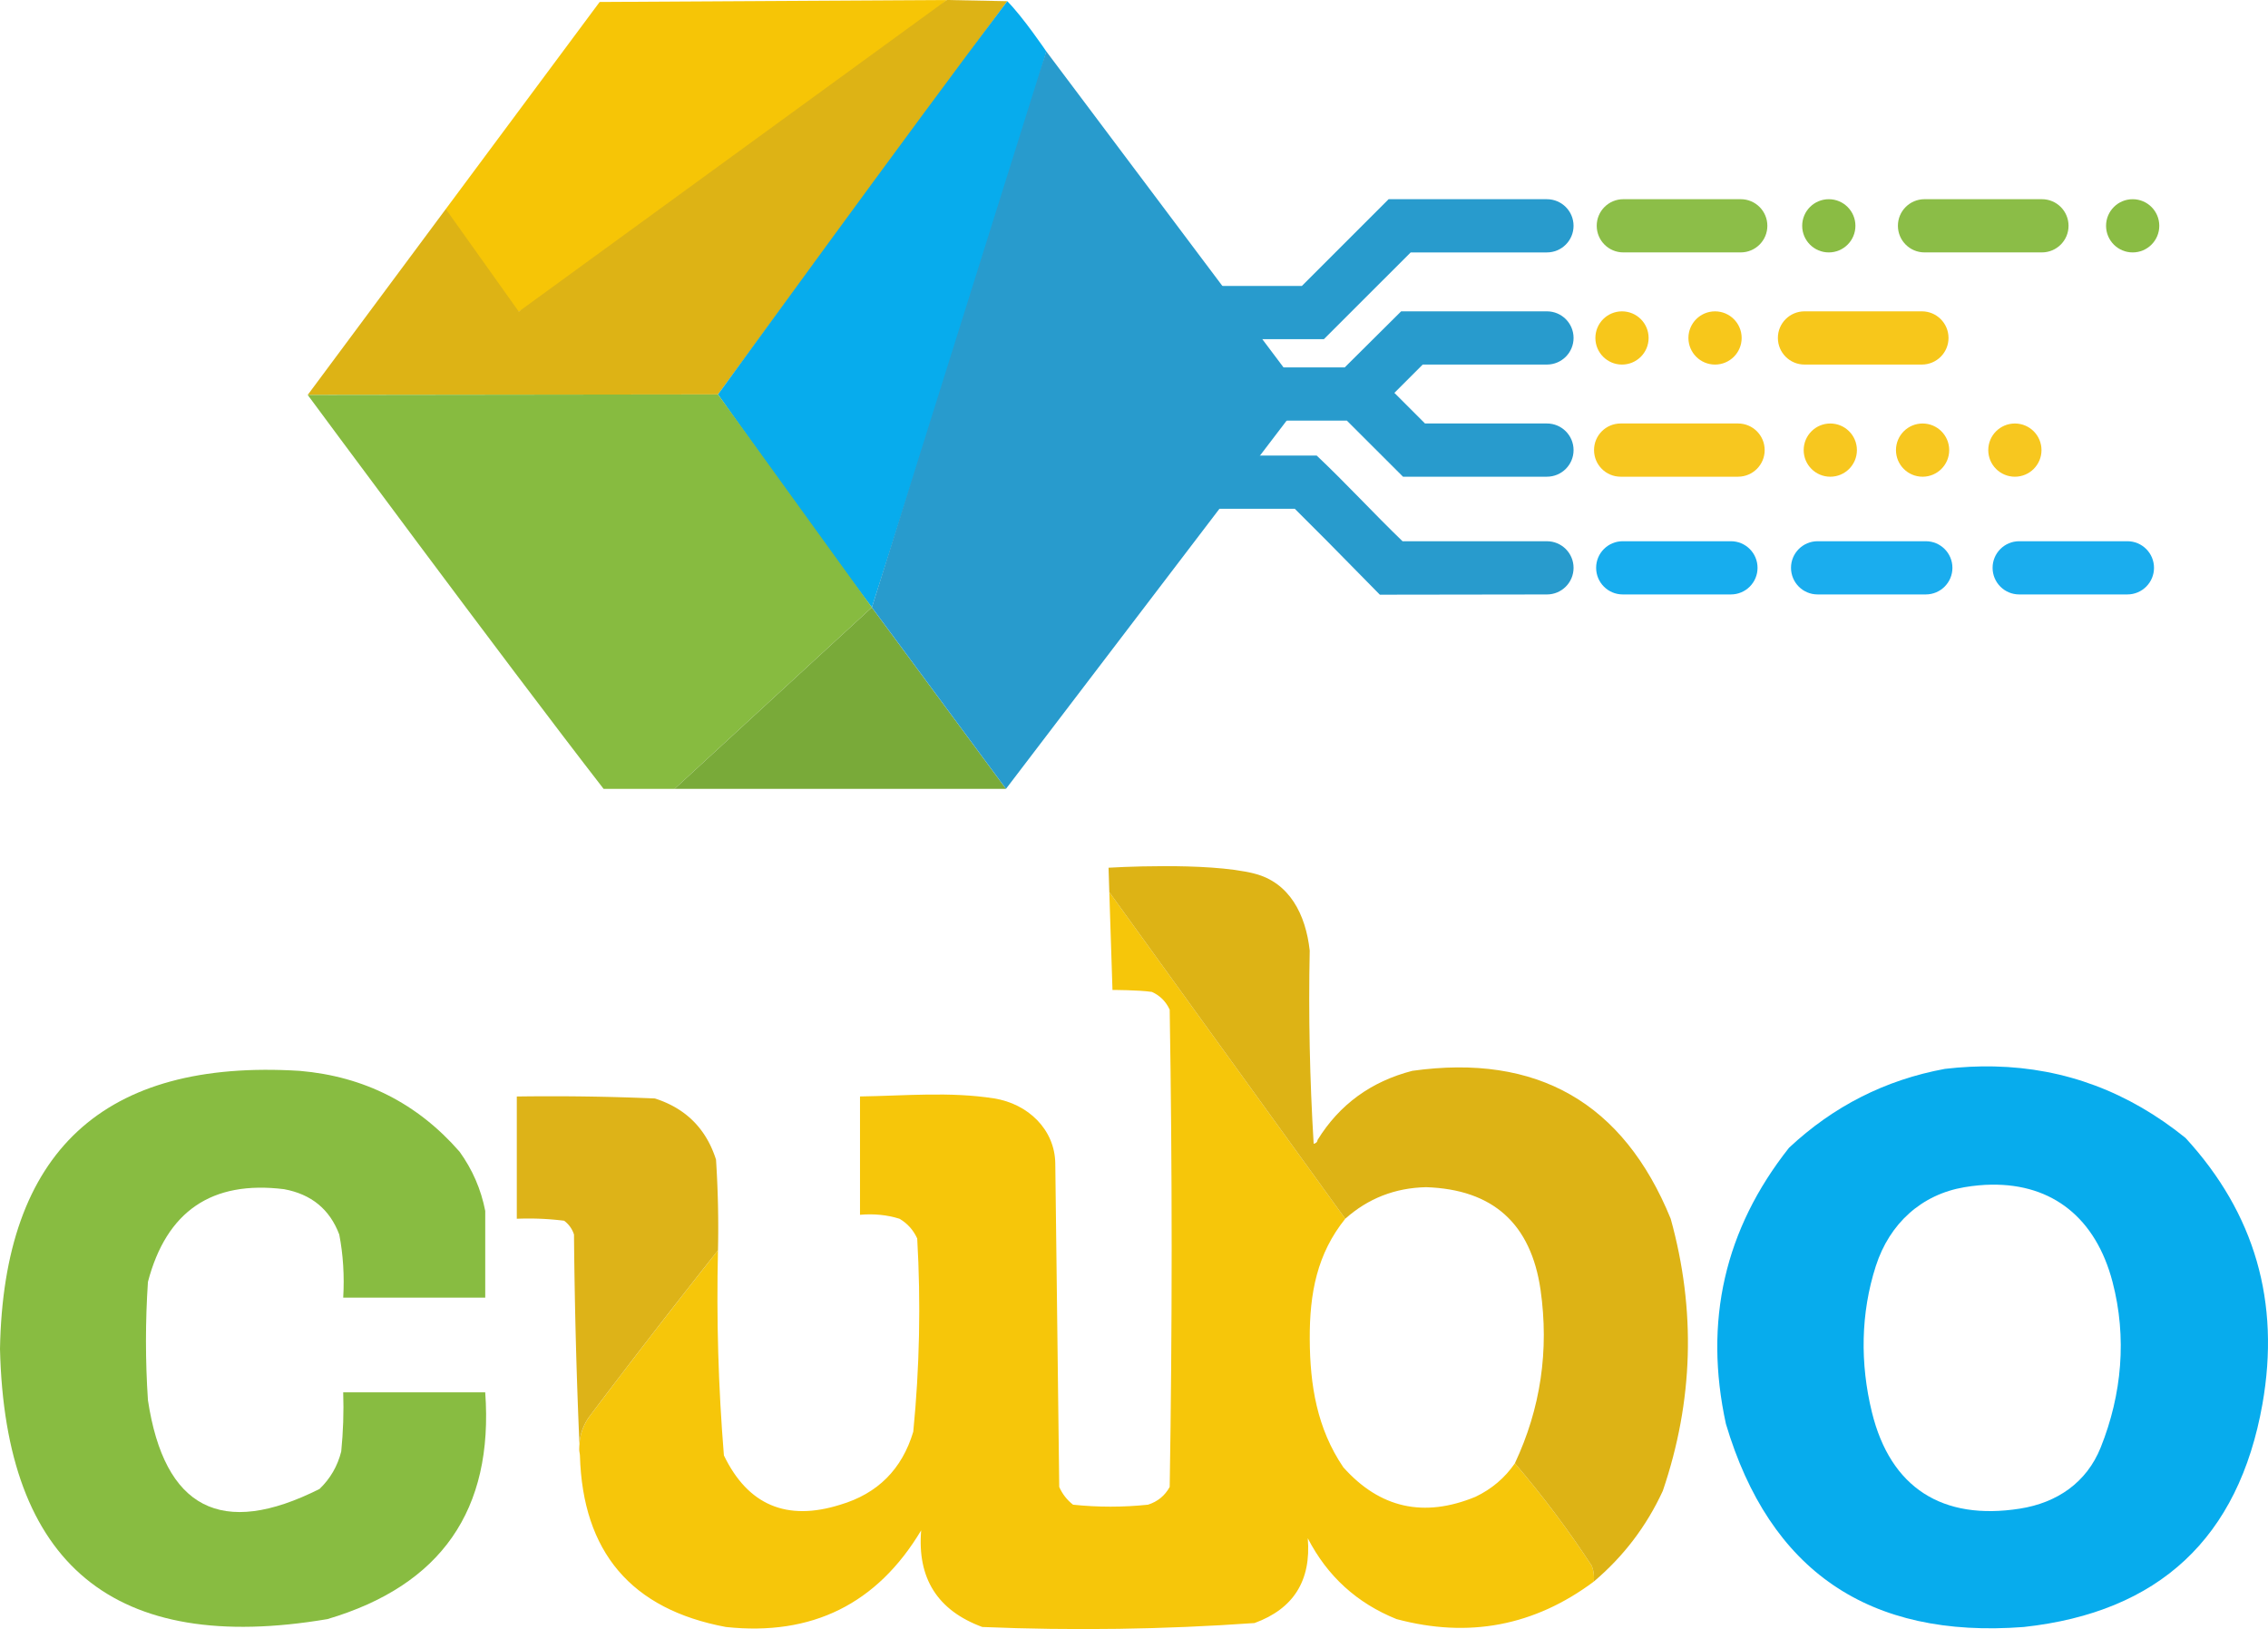 <svg width="152.11mm" height="109.28mm" version="1.1" viewBox="0 0 152.11 109.28" xml:space="preserve" xmlns="http://www.w3.org/2000/svg"><g transform="translate(-5.556 -15.346)"><g clip-rule="evenodd" fill-rule="evenodd" shape-rendering="geometricPrecision" stroke-width=".265"><path d="m69.056 15.346s-17.832 16.229-28.707 20.902c-2.586 1.111-4.895-6.879-4.895-6.879l10.319-13.891z" fill="#f6c506" image-rendering="optimizeQuality"/><path d="m69.056 15.346 4.055 0.08-19.4 26.378-27.517 0.033 9.26-12.468 4.895 6.879z" fill="#ddb315" image-rendering="optimizeQuality"/><path d="m73.111 15.426c1.061 1.066 2.614 3.363 2.614 3.363s-0.102 1.046-11.695 37.303c-3.566-4.67-10.319-14.288-10.319-14.288s12.861-17.722 19.4-26.378z" fill="#07aced" image-rendering="optimizeQuality"/><path d="m53.71 41.804 10.319 14.288-13.229 12.171h-4.763c-6.713-8.656-19.844-26.425-19.844-26.425z" fill="#87bb40" image-rendering="optimizeQuality"/><path d="m64.029 56.092 8.996 12.171h-22.225z" fill="#79aa39" image-rendering="optimizeQuality"/><path d="m95.779 97.102c-1.883 2.342-2.396 4.974-2.381 8.07 0.015 3.096 0.485 5.995 2.249 8.599 2.447 2.748 5.402 3.409 8.864 1.984 1.095-0.523 1.977-1.273 2.646-2.249 1.865 2.18 3.589 4.478 5.159 6.879 0.129 0.337 0.174 0.7 0.132 1.058-3.983 2.972-8.393 3.81-13.229 2.514-2.659-1.072-4.643-2.88-5.953-5.424 0.237 2.84-0.954 4.736-3.572 5.689-6.076 0.43-12.171 0.518-18.256 0.265-3.002-1.106-4.369-3.266-4.101-6.482-2.956 4.94-7.322 7.1-13.097 6.482-6.344-1.186-9.607-5.023-9.79-11.509-0.132-0.984 0.089-1.866 0.661-2.646 2.82-3.74 5.686-7.444 8.599-11.113-0.109 4.59 0.023 9.182 0.397 13.758 1.61 3.335 4.212 4.438 7.805 3.307 2.507-0.743 4.138-2.374 4.895-4.895 0.425-4.308 0.513-8.643 0.265-12.965-0.264-0.572-0.66-1.013-1.191-1.323-0.827-0.259-1.709-0.347-2.646-0.265v-7.938c3-0.044 6.033-0.337 8.996 0.132 2.267 0.359 4.073 2.079 4.101 4.366l0.265 21.696c0.204 0.468 0.523 0.877 0.926 1.191 1.671 0.176 3.356 0.176 5.027 0 0.645-0.205 1.131-0.602 1.455-1.191 0.176-10.671 0.176-21.344 0-32.015-0.251-0.548-0.648-0.945-1.191-1.191-0.875-0.132-2.646-0.132-2.646-0.132l-0.213-6.565s10.615 14.714 15.824 21.911z" fill="#f6c60a" image-rendering="optimizeQuality"/><path d="m38.1 96.573v5.821h-9.525c0.085-1.462-0.003-2.873-0.265-4.233-0.638-1.693-1.873-2.707-3.704-3.043-4.842-0.598-7.884 1.474-9.128 6.218-0.176 2.646-0.176 5.292 0 7.938 1.1 7.275 4.936 9.259 11.509 5.953 0.723-0.695 1.208-1.533 1.455-2.514 0.132-1.32 0.176-2.643 0.132-3.969h9.525c0.573 7.886-2.954 12.957-10.583 15.214-14.297 2.416-21.617-3.625-21.96-18.124 0.239-13.249 6.942-19.467 20.108-18.653 4.315 0.372 7.887 2.18 10.716 5.424 0.865 1.2 1.438 2.523 1.72 3.969z" fill="#88bc41" image-rendering="optimizeQuality"/><path d="m83.611 73.449c-2.051 0.002-3.707 0.105-3.707 0.105l0.051 1.637s10.615 14.714 15.824 21.911c0.191-0.171 0.386-0.331 0.586-0.481 0.2-0.15 0.403-0.29 0.612-0.419 0.208-0.129 0.421-0.249 0.639-0.358 0.217-0.109 0.439-0.207 0.665-0.296 0.226-0.088 0.457-0.166 0.691-0.234 0.235-0.068 0.474-0.125 0.717-0.172 0.244-0.047 0.492-0.084 0.744-0.11 0.252-0.026 0.509-0.042 0.77-0.048 0.279 0.009 0.551 0.027 0.816 0.053 0.265 0.026 0.521 0.061 0.771 0.103s0.492 0.094 0.727 0.153 0.461 0.128 0.681 0.204c0.22 0.076 0.432 0.161 0.637 0.254 0.205 0.093 0.402 0.195 0.592 0.304 0.19 0.11 0.372 0.228 0.547 0.355 0.175 0.127 0.342 0.261 0.502 0.405s0.312 0.295 0.457 0.455c0.145 0.16 0.282 0.328 0.412 0.505s0.252 0.362 0.367 0.556c0.115 0.194 0.222 0.395 0.322 0.606s0.192 0.429 0.278 0.656c0.085 0.227 0.163 0.463 0.233 0.706 0.07 0.244 0.133 0.496 0.188 0.757 0.055 0.261 0.103 0.529 0.143 0.807 0.073 0.509 0.128 1.016 0.164 1.519 0.037 0.503 0.055 1.003 0.056 1.5 5.7e-4 0.497-0.017 0.991-0.053 1.483s-0.089 0.979-0.161 1.464c-0.07 0.476-0.159 0.95-0.264 1.42-0.004 0.017-0.007 0.034-0.011 0.052-0.106 0.47-0.23 0.938-0.371 1.402-0.144 0.473-0.306 0.943-0.486 1.41-0.18 0.467-0.378 0.931-0.594 1.392 1.865 2.18 3.589 4.478 5.159 6.879 0.129 0.337 0.174 0.7 0.132 1.058 1.993-1.685 3.536-3.713 4.63-6.085 2.054-6.035 2.23-12.12 0.529-18.256-3.177-7.786-8.954-11.093-17.33-9.922-2.767 0.716-4.884 2.259-6.35 4.63-0.016 0.144-0.104 0.232-0.265 0.265-0.264-4.316-0.353-8.641-0.265-12.965-0.269-2.427-1.357-4.559-3.704-5.159-1.584-0.405-4.032-0.504-6.083-0.502z" fill="#ddb315" image-rendering="optimizeQuality"/><path d="m139.33 86.885c-1.088-0.025-2.201 0.03-3.337 0.163-3.985 0.736-7.469 2.5-10.451 5.292-4.32 5.465-5.731 11.639-4.233 18.521 2.937 9.877 9.595 14.419 19.976 13.626 9.075-0.987 14.411-5.97 16.007-14.949 1.209-6.846-0.51-12.799-5.159-17.859-3.819-3.087-8.087-4.685-12.803-4.793zm-0.192 7.931c4.085-0.056 6.982 2.25 8.1 6.519 0.975 3.723 0.633 7.553-0.794 11.112-0.94 2.343-2.913 3.708-5.424 4.101-5.182 0.811-8.677-1.382-9.922-6.482-0.794-3.253-0.755-6.619 0.265-9.79 0.919-2.857 3.067-4.809 5.953-5.292 0.63-0.106 1.238-0.162 1.822-0.17z" fill="#07aced" image-rendering="optimizeQuality"/><path d="m53.71 99.219a560.77 560.77 0 0 0-8.599 11.113c-0.573 0.78-0.793 1.662-0.661 2.646a411.33 411.33 0 0 1-0.397-14.817 1.846 1.846 0 0 0-0.661-0.926 19.147 19.147 0 0 0-3.175-0.132v-8.202c3.088-0.044 6.175 0 9.26 0.132 2.072 0.661 3.44 2.029 4.101 4.101 0.132 2.026 0.176 4.055 0.132 6.085z" fill="#ddb318" image-rendering="optimizeQuality"/></g><circle cx="148.59" cy="30.494" r="1.785" fill="#8abc44" stroke-linecap="round" stroke-linejoin="round" stroke-width=".17" style="paint-order:markers fill stroke"/><circle cx="128.21" cy="30.494" r="1.785" fill="#8abc44" stroke-linecap="round" stroke-linejoin="round" stroke-width=".17" style="paint-order:markers fill stroke"/><g fill="#f7c71f" stroke-linecap="round" stroke-linejoin="round" stroke-width=".17"><circle cx="128.31" cy="45.54" r="1.785" style="paint-order:markers fill stroke"/><circle cx="134.5" cy="45.54" r="1.785" style="paint-order:markers fill stroke"/><circle cx="140.69" cy="45.54" r="1.785" style="paint-order:markers fill stroke"/></g><g stroke-linecap="round" stroke-linejoin="round" stroke-width=".17"><circle cx="114.34" cy="38.017" r="1.785" fill="#f7c71b" style="paint-order:markers fill stroke"/><circle cx="120.58" cy="38.017" r="1.785" fill="#f7c71b" style="paint-order:markers fill stroke"/><path d="m114.43 28.708c-0.986-7.1e-5 -1.786 0.799-1.785 1.785-7e-5 0.986 0.799 1.786 1.785 1.785h7.874c0.986-2.11e-4 1.785-0.8 1.785-1.785 7e-5 -0.986-0.799-1.785-1.785-1.785z" fill="#8cbe48" style="paint-order:markers fill stroke"/><path d="m134.63 28.708c-0.986-7.1e-5 -1.786 0.799-1.785 1.785-7e-5 0.986 0.799 1.786 1.785 1.785h7.874c0.986-2.11e-4 1.785-0.8 1.785-1.785 7e-5 -0.986-0.799-1.785-1.785-1.785z" fill="#8bbd47" style="paint-order:markers fill stroke"/><path d="m140.98 51.652c-0.986-7.1e-5 -1.786 0.799-1.785 1.785-7e-5 0.986 0.799 1.786 1.785 1.785h7.256c0.986-2.11e-4 1.785-0.8 1.785-1.785 7e-5 -0.986-0.799-1.785-1.785-1.785z" fill="#1aadee" style="paint-order:markers fill stroke"/><path d="m127.46 51.652c-0.986-7.1e-5 -1.786 0.799-1.785 1.785-7e-5 0.986 0.799 1.786 1.785 1.785h7.256c0.986-2.11e-4 1.785-0.8 1.785-1.785 7e-5 -0.986-0.799-1.785-1.785-1.785z" fill="#1aadee" style="paint-order:markers fill stroke"/><path d="m114.39 51.652c-0.986-7.1e-5 -1.786 0.799-1.785 1.785-7e-5 0.986 0.799 1.786 1.785 1.785h7.256c0.986-2.11e-4 1.785-0.8 1.785-1.785 7e-5 -0.986-0.799-1.785-1.785-1.785z" fill="#17adee" style="paint-order:markers fill stroke"/><path d="m126.58 36.231c-0.986-7.1e-5 -1.786 0.799-1.785 1.785-7e-5 0.986 0.799 1.786 1.785 1.785h7.874c0.986-2.11e-4 1.785-0.8 1.785-1.785 7e-5 -0.986-0.799-1.785-1.785-1.785z" fill="#f7c71b" style="paint-order:markers fill stroke"/><path d="m114.25 43.754c-0.986-7.1e-5 -1.786 0.799-1.785 1.785-7e-5 0.986 0.799 1.786 1.785 1.785h7.874c0.986-2.11e-4 1.785-0.8 1.785-1.785 7e-5 -0.986-0.799-1.785-1.785-1.785z" fill="#f7c71f" style="paint-order:markers fill stroke"/></g><g fill="#289bcd"><g stroke-linecap="round" stroke-linejoin="round" stroke-width=".17"><path d="m98.683 28.708 0.002 0.004-5.816 5.816h-7.875v3.571h9.352l5.821-5.82h9.139c0.986-2.11e-4 1.785-0.8 1.785-1.785 7e-5 -0.986-0.799-1.785-1.785-1.785z" style="paint-order:markers fill stroke"/><path d="m99.528 36.231s-2.105 2.092-3.784 3.761h-7.249v3.571h7.394l3.764 3.761h9.654c0.986-2.11e-4 1.785-0.8 1.785-1.785 7e-5 -0.986-0.799-1.785-1.785-1.785h-8.179l-2.053-2.053 1.9-1.9h8.332c0.986-2.11e-4 1.785-0.8 1.785-1.785 7e-5 -0.986-0.799-1.785-1.785-1.785z" style="paint-order:markers fill stroke"/><path d="m84.994 45.906v3.571h7.402l2.175 2.175 3.529 3.587 11.207-0.016c0.986-2.11e-4 1.785-0.8 1.785-1.785 7e-5 -0.986-0.799-1.785-1.785-1.785h-9.686c-1.951-1.881-3.785-3.886-5.756-5.746z" style="paint-order:markers fill stroke"/></g><path d="m75.725 18.788-11.695 37.303 8.996 12.171 20.066-26.333z"/></g></g></svg>
